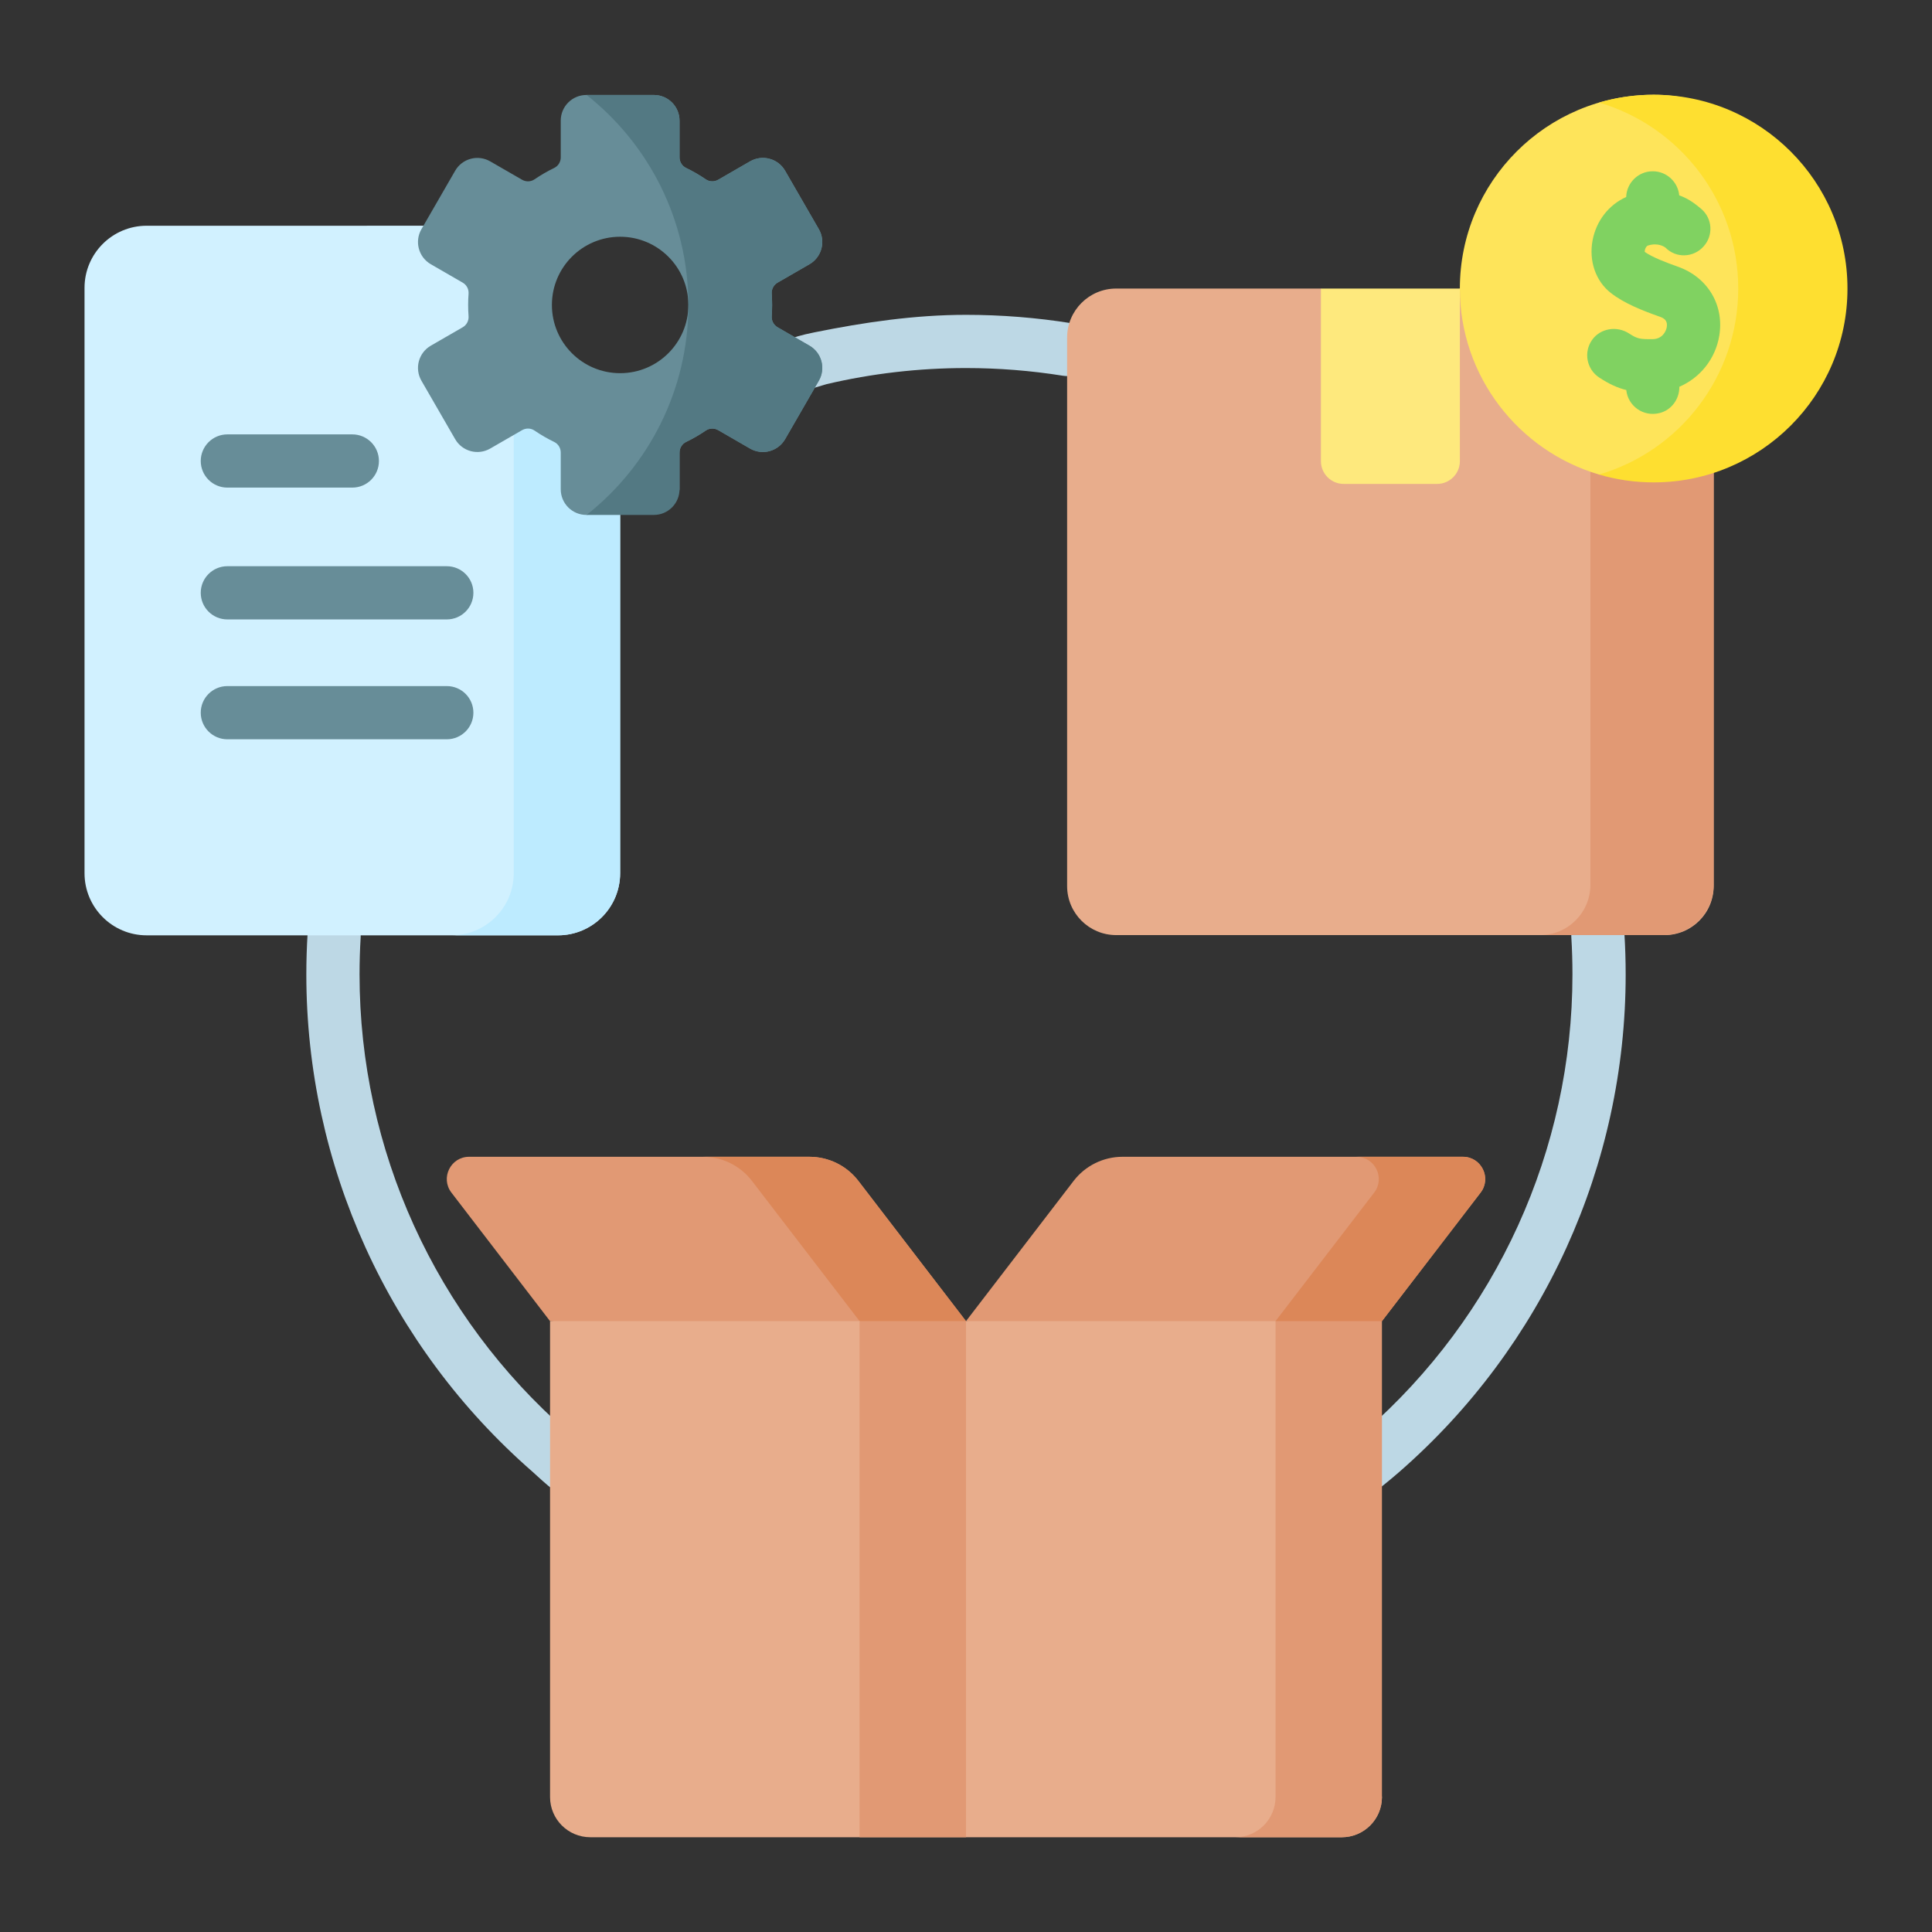 <svg width="160" height="160" viewBox="0 0 160 160" fill="none" xmlns="http://www.w3.org/2000/svg">
<rect x="0" y="0" width="160" height="160" fill="#333333" stroke="none"/>
<g clip-path="url(#clip0_1392_3434)">
<path d="M80 109.412L60.433 110.756L45.553 109.412L37.386 98.769C36.454 97.555 37.319 95.8 38.85 95.8H67.037C68.623 95.8 70.12 96.538 71.086 97.796L80 109.412Z" fill="#E19974"/>
<path d="M80 109.411L75.594 111.46L71.187 109.411L62.271 97.795C61.308 96.538 59.809 95.801 58.223 95.801H67.036C68.622 95.801 70.121 96.538 71.084 97.795L80 109.411Z" fill="#DC8758"/>
<path d="M80 109.412L94.344 111.46L114.447 109.412L122.614 98.769C123.546 97.555 122.68 95.8 121.15 95.8H92.963C91.377 95.8 89.88 96.538 88.914 97.796L80 109.412Z" fill="#E19974"/>
<path d="M122.613 98.771L114.447 109.411L109.729 111.46L105.634 109.411L113.8 98.771C114.735 97.555 113.868 95.801 112.338 95.801H121.15C122.681 95.801 123.547 97.555 122.613 98.771Z" fill="#DC8758"/>
<path d="M46.703 123.867C46.189 123.867 44.521 122.252 44.104 121.887C32.198 111.502 25.369 96.491 25.369 80.704C25.369 79.583 25.404 78.451 25.472 77.338C25.546 76.123 26.587 75.204 27.805 75.272C29.019 75.347 29.944 76.391 29.87 77.606C29.807 78.63 29.776 79.672 29.776 80.704C29.776 95.217 36.054 109.018 47 118.567C47.917 119.367 48.012 120.759 47.212 121.676C46.777 122.175 47.317 123.867 46.703 123.867Z" fill="#BDD8E5"/>
<path d="M112.707 124.197C112.092 124.197 113.223 122.175 112.787 121.676C111.987 120.759 112.082 119.367 112.999 118.568C123.946 109.018 130.224 95.218 130.224 80.704C130.224 79.671 130.193 78.627 130.13 77.6C130.056 76.385 130.981 75.34 132.195 75.266C133.412 75.196 134.454 76.117 134.528 77.332C134.596 78.447 134.631 79.582 134.631 80.704C134.631 96.491 127.802 111.502 115.895 121.888C115.478 122.252 113.22 124.197 112.707 124.197Z" fill="#BDD8E5"/>
<path d="M65.892 32.553C64.892 32.553 66.035 31.19 65.797 30.175C65.518 28.991 63.024 28.417 67.436 27.526C71.558 26.693 75.757 26.073 80 26.073C82.924 26.073 85.859 26.307 88.724 26.767C89.925 26.959 90.742 28.09 90.55 29.291C90.357 30.493 89.227 31.31 88.025 31.117C85.39 30.695 82.69 30.48 80 30.48C76.097 30.48 72.209 30.929 68.446 31.815C68.276 31.855 66.059 32.553 65.892 32.553Z" fill="#BDD8E5"/>
<path d="M46.212 77.46H12.145C9.303 77.46 7 75.156 7 72.314V23.84C7 20.998 9.303 18.695 12.145 18.695L42.545 18.694L44.857 30.905L51.357 35.364V72.314C51.357 75.156 49.053 77.46 46.212 77.46Z" fill="#D1F1FF"/>
<path d="M51.358 35.365V72.314C51.358 75.155 49.055 77.458 46.211 77.458H37.398C40.242 77.458 42.545 75.155 42.545 72.314V18.694L44.857 30.905L51.358 35.365Z" fill="#BDEBFF"/>
<path d="M80 109.412L75.594 111.956L71.187 109.411L45.553 109.412V148.821C45.553 150.661 47.045 152.152 48.885 152.152H80H111.115C112.955 152.152 114.447 150.661 114.447 148.821L105.634 109.411L80 109.412Z" fill="#E8AD8C"/>
<path d="M71.187 109.411H80V152.153H71.187V109.411Z" fill="#E19974"/>
<path d="M114.447 109.411V148.822C114.447 150.661 112.954 152.153 111.115 152.153H102.303C104.142 152.153 105.634 150.661 105.634 148.822V109.411H114.447Z" fill="#E19974"/>
<path d="M67.035 28.627L64.396 27.104C64.071 26.916 63.882 26.56 63.91 26.185C63.956 25.57 63.956 24.941 63.91 24.325C63.882 23.951 64.071 23.594 64.396 23.407L67.035 21.883C68.052 21.296 68.4 19.995 67.813 18.98L65.019 14.139C64.432 13.124 63.134 12.776 62.117 13.363L59.479 14.885C59.157 15.071 58.755 15.061 58.448 14.851C57.931 14.498 57.387 14.183 56.819 13.909C56.485 13.748 56.276 13.405 56.276 13.033V9.992C56.276 8.817 55.324 7.865 54.149 7.865H48.562C47.389 7.865 46.438 8.816 46.438 9.99V13.034C46.438 13.405 46.23 13.748 45.895 13.909C45.327 14.183 44.783 14.498 44.266 14.852C43.959 15.062 43.557 15.071 43.235 14.885L40.597 13.364C39.58 12.776 38.282 13.124 37.695 14.139L34.901 18.981C34.314 19.996 34.662 21.296 35.679 21.883L38.318 23.407C38.644 23.595 38.832 23.951 38.804 24.325C38.758 24.941 38.758 25.57 38.804 26.186C38.832 26.56 38.643 26.916 38.318 27.104L35.679 28.627C34.662 29.215 34.314 30.513 34.901 31.53L37.695 36.369C38.282 37.386 39.58 37.735 40.597 37.147L43.235 35.624C43.557 35.438 43.959 35.447 44.267 35.657C44.783 36.01 45.327 36.326 45.895 36.6C46.23 36.761 46.438 37.104 46.438 37.475V40.519C46.438 41.693 47.389 42.644 48.562 42.644C48.562 42.644 56.277 41.693 56.277 40.519V37.475C56.277 37.104 56.485 36.761 56.819 36.6C57.387 36.326 57.931 36.01 58.448 35.657C58.755 35.447 59.157 35.438 59.48 35.624L62.117 37.147C63.134 37.735 64.432 37.386 65.02 36.369L67.813 31.53C68.4 30.513 68.052 29.215 67.035 28.627ZM51.356 30.905C48.237 30.905 45.706 28.376 45.706 25.255C45.706 22.134 48.237 19.606 51.356 19.606C54.477 19.606 57.008 22.134 57.008 25.255C57.008 28.376 54.477 30.905 51.356 30.905Z" fill="#678D98"/>
<path d="M67.036 28.626L64.397 27.103C64.071 26.916 63.882 26.559 63.911 26.184C63.957 25.57 63.957 24.942 63.911 24.326C63.882 23.952 64.071 23.595 64.397 23.407L67.036 21.884C68.052 21.297 68.399 19.995 67.812 18.982L65.018 14.138C64.431 13.124 63.135 12.775 62.116 13.362L59.481 14.885C59.158 15.072 58.756 15.062 58.449 14.852C57.931 14.498 57.387 14.182 56.818 13.908C56.484 13.746 56.276 13.404 56.276 13.033V9.993C56.276 8.818 55.324 7.866 54.152 7.866H48.58C53.715 11.923 57.008 18.203 57.008 25.256C57.008 32.307 53.715 38.587 48.58 42.644H54.152C55.324 42.644 56.276 41.692 56.276 40.517V37.475C56.276 37.103 56.484 36.761 56.819 36.599C57.387 36.325 57.931 36.01 58.449 35.657C58.757 35.447 59.158 35.438 59.48 35.624L62.116 37.148C63.136 37.736 64.431 37.386 65.019 36.37L67.812 31.529C68.399 30.512 68.053 29.214 67.036 28.626Z" fill="#537983"/>
<path d="M29.179 40.381H18.829C17.612 40.381 16.625 39.394 16.625 38.178C16.625 36.961 17.612 35.974 18.829 35.974H29.178C30.395 35.974 31.381 36.961 31.381 38.178C31.382 39.394 30.395 40.381 29.179 40.381Z" fill="#678D98"/>
<path d="M37.001 51.298H18.829C17.612 51.298 16.625 50.312 16.625 49.095C16.625 47.879 17.612 46.892 18.829 46.892H37.001C38.218 46.892 39.204 47.879 39.204 49.095C39.204 50.312 38.218 51.298 37.001 51.298Z" fill="#678D98"/>
<path d="M37.001 61.224H18.829C17.612 61.224 16.625 60.237 16.625 59.021C16.625 57.804 17.612 56.818 18.829 56.818H37.001C38.218 56.818 39.204 57.804 39.204 59.021C39.204 60.237 38.218 61.224 37.001 61.224Z" fill="#678D98"/>
<path d="M137.855 77.441H92.437C90.193 77.441 88.374 75.622 88.374 73.378V27.96C88.374 25.716 90.194 23.897 92.437 23.897H109.393L115.147 29.178L120.9 23.897H137.856C140.1 23.897 141.919 25.716 141.919 27.96V73.378C141.919 75.622 140.1 77.441 137.855 77.441Z" fill="#E8AD8C"/>
<path d="M141.919 28.068V73.269C141.919 75.573 140.052 77.442 137.748 77.442H127.54C129.841 77.442 131.711 75.573 131.711 73.269V28.068C131.711 25.764 129.841 23.897 127.54 23.897H137.748C140.052 23.897 141.919 25.764 141.919 28.068Z" fill="#E19974"/>
<path d="M119.014 40.076H111.279C110.237 40.076 109.393 39.232 109.393 38.191V23.897H120.9V38.191C120.9 39.232 120.056 40.076 119.014 40.076Z" fill="#FEE97D"/>
<path d="M150.34 24.987C150.34 33.851 136.95 38.883 136.95 38.883L132.427 39.3C125.777 37.34 120.899 31.183 120.899 23.897C120.899 15.033 128.085 7.847 136.95 7.847C145.815 7.847 150.34 16.123 150.34 24.987Z" fill="#FEE45A"/>
<path d="M153 23.897C153 32.763 145.814 39.949 136.951 39.949C135.38 39.949 133.86 39.723 132.427 39.3C139.089 37.349 143.953 31.192 143.953 23.897C143.953 16.605 139.089 10.447 132.427 8.496C133.86 8.074 135.38 7.847 136.951 7.847C145.814 7.847 153 15.034 153 23.897Z" fill="#FEDF30"/>
<path d="M138.947 22.083C137.995 21.746 136.84 21.308 136.211 20.861C136.206 20.787 136.218 20.66 136.286 20.529C136.369 20.366 136.466 20.337 136.502 20.326C137.327 20.077 137.842 20.44 137.937 20.515C137.935 20.514 137.936 20.515 137.939 20.518C138.8 21.388 140.221 21.343 141.051 20.443L141.075 20.417C141.908 19.514 141.826 18.094 140.888 17.3C140.192 16.71 139.704 16.41 139.066 16.179C138.96 15.06 138.019 14.184 136.873 14.184C135.68 14.184 134.712 15.133 134.673 16.316C133.241 16.955 132.196 18.282 131.891 19.902C131.57 21.608 132.146 23.276 133.395 24.256C134.491 25.116 136.005 25.717 137.478 26.237C137.804 26.352 138.126 26.544 138.034 27.09C137.972 27.458 137.655 28.082 136.858 28.088C135.808 28.096 135.609 28.068 134.909 27.615C133.907 26.966 132.531 27.178 131.846 28.156C131.127 29.18 131.403 30.587 132.442 31.267C133.281 31.816 133.97 32.127 134.681 32.299C134.813 33.598 136.073 34.563 137.466 34.2C138.426 33.95 139.076 33.053 139.076 32.061V32.031C140.777 31.297 142.056 29.746 142.38 27.82C142.809 25.266 141.43 22.96 138.947 22.083Z" fill="#80D261"/>
</g>
<defs>
<clipPath id="clip0_1392_3434">
<rect width="146" height="146" fill="white" transform="translate(7 7)"/>
</clipPath>
</defs>
</svg>

